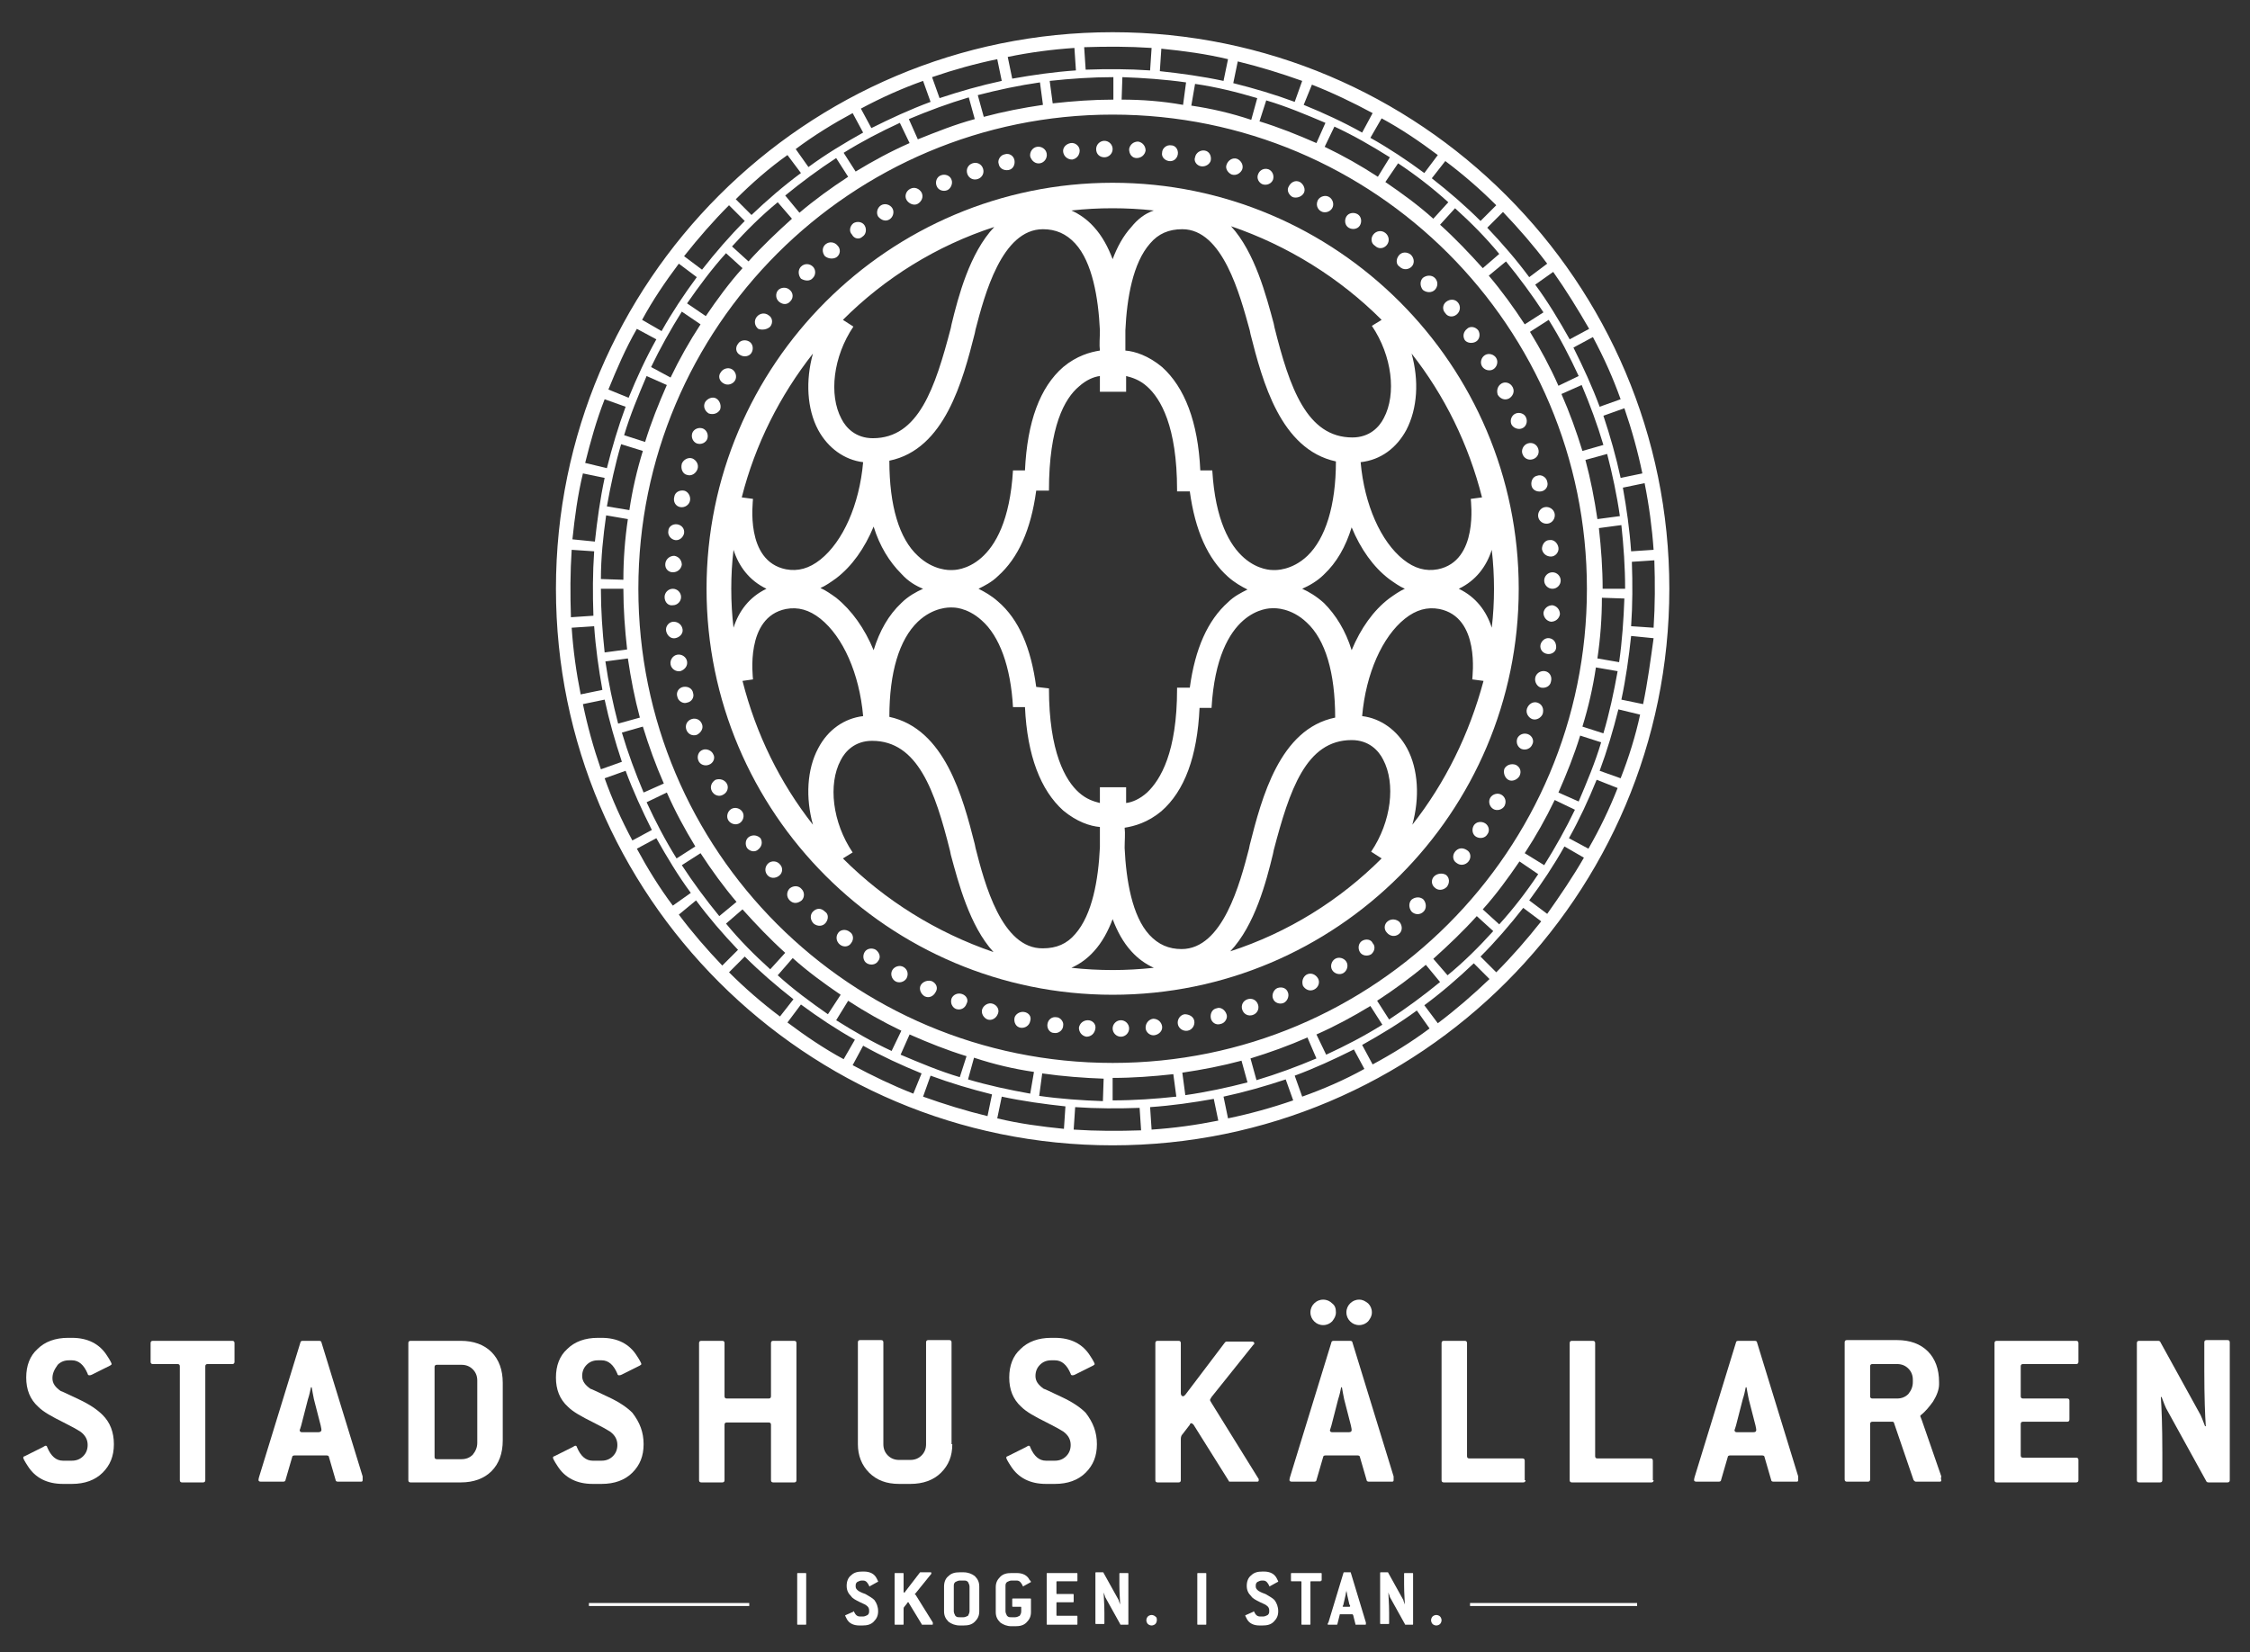 <?xml version="1.0" encoding="utf-8"?>
<!-- Generator: Adobe Illustrator 19.1.0, SVG Export Plug-In . SVG Version: 6.00 Build 0)  -->
<svg version="1.1" id="Lager_1" xmlns="http://www.w3.org/2000/svg" xmlns:xlink="http://www.w3.org/1999/xlink" x="0px" y="0px"
	 viewBox="0 0 300.3 220.6" style="enable-background:new 0 0 300.3 220.6;" xml:space="preserve">
<rect x="0" y="0" width="300.3" height="220.6" fill="#333333" stroke="none"/>
<style type="text/css">
	.st0{fill:#FFFFFF;}
</style>
<g>
	<path class="st0" d="M148.5,152.9c41,0,74.3-33.3,74.3-74.3c0-41-33.3-74.3-74.3-74.3S74.2,37.6,74.2,78.6
		C74.2,119.6,107.5,152.9,148.5,152.9 M97.3,129.8l2.1-2.1c2,2,4.2,3.9,6.5,5.7l-1.8,2.3C101.7,133.9,99.4,131.9,97.3,129.8
		 M148.5,15.3c35,0,63.3,28.3,63.3,63.3c0,35-28.3,63.3-63.3,63.3c-35,0-63.3-28.3-63.3-63.3C85.2,43.6,113.6,15.3,148.5,15.3
		 M130.5,12.7c2.7-0.7,5.5-1.3,8.3-1.7l0.4,3c-2.7,0.4-5.3,0.9-7.9,1.6L130.5,12.7z M140.1,10.8c2.8-0.3,5.6-0.5,8.5-0.5v3
		c-2.7,0-5.4,0.2-8.1,0.5L140.1,10.8z M149.7,13.3l0.1-3c2.8,0.1,5.7,0.3,8.5,0.7l-0.4,3C155.1,13.5,152.4,13.3,149.7,13.3
		 M159,14.1l0.5-2.9c2.8,0.4,5.6,1.1,8.3,1.9l-0.8,2.9C164.3,15.1,161.7,14.5,159,14.1 M175.7,138.1c2.5-1.1,4.9-2.4,7.2-3.8
		l1.6,2.5c-2.4,1.5-4.9,2.8-7.5,4L175.7,138.1z M175.7,141.3c-2.6,1.1-5.3,2.1-8,2.9l-0.8-2.9c2.6-0.8,5.1-1.7,7.6-2.8L175.7,141.3z
		 M183.8,133.6c2.3-1.5,4.5-3.1,6.5-4.8l1.9,2.3c-2.2,1.8-4.5,3.5-6.8,5L183.8,133.6z M191.3,128c2-1.8,4-3.7,5.8-5.7l2.2,2
		c-1.9,2.1-3.9,4.1-6.1,5.9L191.3,128z M197.9,121.4c1.8-2,3.4-4.2,4.9-6.4l2.5,1.7c-1.6,2.4-3.3,4.6-5.2,6.7L197.9,121.4z
		 M203.5,113.9c1.5-2.3,2.8-4.6,4-7.1l2.7,1.3c-1.2,2.5-2.6,5-4.1,7.4L203.5,113.9z M208,105.8c1.1-2.5,2.1-5,2.9-7.6l2.8,0.9
		c-0.8,2.7-1.9,5.3-3,7.9L208,105.8z M211.2,97c0.8-2.6,1.4-5.2,1.8-7.9l2.9,0.5c-0.5,2.8-1.1,5.6-1.9,8.3L211.2,97z M213.2,87.9
		c0.4-2.7,0.6-5.4,0.6-8.1l3,0.1c-0.1,2.8-0.3,5.7-0.7,8.5L213.2,87.9z M213.9,78.6c0-2.7-0.2-5.4-0.5-8.1l3-0.4
		c0.3,2.8,0.5,5.6,0.5,8.5H213.9z M213.2,69.3c-0.4-2.7-0.9-5.3-1.6-7.9l2.9-0.8c0.7,2.7,1.3,5.5,1.7,8.3L213.2,69.3z M211.2,60.2
		c-0.8-2.6-1.7-5.1-2.8-7.6l2.7-1.2c1.1,2.6,2.1,5.3,2.9,8L211.2,60.2z M208,51.5c-1.1-2.5-2.4-4.9-3.8-7.2l2.5-1.6
		c1.5,2.4,2.8,4.9,4,7.5L208,51.5z M203.5,43.3c-1.5-2.3-3.1-4.5-4.8-6.5l2.3-1.9c1.8,2.2,3.5,4.5,5,6.8L203.5,43.3z M197.9,35.8
		c-1.8-2-3.7-4-5.7-5.8l2-2.2c2.1,1.9,4.1,3.9,5.9,6.1L197.9,35.8z M191.3,29.2c-2-1.8-4.2-3.4-6.4-4.9l1.7-2.5
		c2.4,1.6,4.6,3.3,6.7,5.2L191.3,29.2z M183.9,23.6c-2.3-1.5-4.6-2.8-7.1-4l1.3-2.7c2.6,1.2,5,2.6,7.4,4.1L183.9,23.6z M175.7,19.1
		c-2.5-1.1-5-2.1-7.6-2.9l0.9-2.8c2.7,0.8,5.3,1.9,7.9,3L175.7,19.1z M166.5,144.5c-2.7,0.7-5.5,1.3-8.3,1.7l-0.4-3
		c2.7-0.4,5.3-0.9,7.9-1.6L166.5,144.5z M157,146.4c-2.8,0.3-5.6,0.5-8.5,0.5l0-3c2.7,0,5.4-0.2,8.1-0.5L157,146.4z M147.3,144
		l-0.1,3c-2.8-0.1-5.7-0.3-8.5-0.7l0.4-3C141.9,143.7,144.6,143.9,147.3,144 M138,143.1l-0.5,2.9c-2.8-0.5-5.6-1.1-8.3-1.9l0.8-2.9
		C132.7,142.1,135.3,142.7,138,143.1 M113.2,133.6c2.3,1.5,4.6,2.8,7.1,4l-1.3,2.7c-2.6-1.2-5-2.6-7.4-4.1L113.2,133.6z
		 M110.5,135.4c-2.3-1.6-4.6-3.3-6.7-5.2l2-2.3c2,1.8,4.2,3.4,6.4,4.9L110.5,135.4z M121.4,138.1c2.5,1.1,5,2.1,7.6,2.9l-0.9,2.8
		c-2.7-0.8-5.3-1.9-7.9-3L121.4,138.1z M122.5,18.6l-1.2-2.7c2.6-1.1,5.3-2.1,8-2.9l0.8,2.9C127.5,16.6,125,17.6,122.5,18.6
		 M121.4,19.1c-2.5,1.1-4.9,2.4-7.2,3.8l-1.6-2.5c2.4-1.5,4.9-2.8,7.5-4L121.4,19.1z M113.2,23.6c-2.3,1.5-4.5,3.1-6.5,4.8l-1.9-2.3
		c2.2-1.8,4.5-3.5,6.8-5L113.2,23.6z M105.7,29.2c-2,1.8-4,3.7-5.8,5.7l-2.2-2c1.9-2.1,3.9-4.1,6.1-5.9L105.7,29.2z M99.1,35.8
		c-1.8,2-3.4,4.2-4.9,6.4l-2.5-1.7c1.6-2.3,3.3-4.6,5.2-6.7L99.1,35.8z M93.5,43.3c-1.5,2.3-2.8,4.6-4,7.1L86.9,49
		c1.2-2.5,2.6-5,4.1-7.4L93.5,43.3z M89,51.4c-1.1,2.5-2.1,5-2.9,7.6l-2.8-0.9c0.8-2.7,1.9-5.3,3-7.9L89,51.4z M85.8,60.2
		c-0.8,2.6-1.4,5.2-1.8,7.9L81,67.6c0.5-2.8,1.1-5.6,1.9-8.3L85.8,60.2z M83.8,69.3c-0.4,2.7-0.6,5.4-0.6,8.1l-3-0.1
		c0-2.8,0.3-5.7,0.7-8.5L83.8,69.3z M83.2,78.6c0,2.7,0.2,5.4,0.5,8.1l-3,0.4c-0.3-2.8-0.5-5.6-0.5-8.5H83.2z M83.8,87.9
		c0.4,2.7,0.9,5.3,1.6,7.9l-2.9,0.8c-0.7-2.7-1.3-5.5-1.7-8.3L83.8,87.9z M85.8,97c0.8,2.6,1.7,5.1,2.8,7.6l-2.7,1.2
		c-1.1-2.6-2.1-5.3-2.9-8L85.8,97z M89,105.8c1.1,2.5,2.4,4.9,3.8,7.2l-2.5,1.6c-1.5-2.4-2.8-4.9-4-7.5L89,105.8z M93.5,113.9
		c1.5,2.3,3.1,4.5,4.8,6.5l-2.3,1.9c-1.8-2.2-3.5-4.5-5-6.8L93.5,113.9z M99.1,121.4c1.8,2,3.7,4,5.7,5.8l-2,2.2
		c-2.1-1.9-4.1-3.9-5.9-6.1L99.1,121.4z M105.1,136.5l1.8-2.4c2.3,1.7,4.7,3.3,7.2,4.7l-1.5,2.6C110,140,107.5,138.3,105.1,136.5
		 M121.9,146c-2.8-1.1-5.5-2.4-8.1-3.8l1.4-2.6c2.5,1.4,5.1,2.6,7.8,3.7L121.9,146z M131.8,149c-2.9-0.7-5.8-1.6-8.6-2.6l1-2.8
		c2.7,1,5.4,1.8,8.2,2.5L131.8,149z M142,150.7c-3-0.3-6-0.7-8.9-1.4l0.6-2.9c2.8,0.6,5.7,1,8.5,1.3L142,150.7z M143.3,150.8l0.2-3
		c2.9,0.2,5.7,0.2,8.6,0.1l0.2,3C149.3,151,146.3,151,143.3,150.8 M153.7,150.8l-0.2-3c2.9-0.2,5.7-0.6,8.5-1.1l0.6,2.9
		C159.6,150.2,156.7,150.6,153.7,150.8 M163.9,149.3l-0.6-2.9c2.8-0.6,5.6-1.4,8.3-2.3l1,2.8C169.7,147.9,166.8,148.7,163.9,149.3
		 M173.8,146.4l-1-2.8c2.7-1,5.3-2.2,7.9-3.5l1.4,2.6C179.4,144.2,176.6,145.4,173.8,146.4 M183.2,142.1l-1.4-2.6
		c2.5-1.4,5-2.9,7.3-4.6l1.7,2.4C188.4,139.1,185.8,140.7,183.2,142.1 M191.9,136.6l-1.8-2.4c2.3-1.7,4.5-3.6,6.6-5.6l2.1,2.1
		C196.6,132.8,194.3,134.8,191.9,136.6 M199.7,129.8l-2.1-2.1c2-2,3.9-4.2,5.7-6.5l2.4,1.8C203.8,125.4,201.8,127.7,199.7,129.8
		 M206.5,122l-2.4-1.8c1.7-2.3,3.3-4.7,4.7-7.2l2.6,1.5C209.9,117.1,208.2,119.6,206.5,122 M212,113.3l-2.6-1.4
		c1.4-2.5,2.6-5.1,3.7-7.8l2.8,1.1C214.8,108,213.5,110.7,212,113.3 M216.3,103.9l-2.8-1c1-2.7,1.8-5.4,2.5-8.2l2.9,0.7
		C218.3,98.2,217.4,101.1,216.3,103.9 M219.3,94l-2.9-0.6c0.6-2.8,1-5.7,1.3-8.5l3,0.3C220.3,88.1,219.9,91.1,219.3,94 M220.7,83.8
		l-3-0.2c0.2-2.9,0.2-5.7,0.1-8.6l3-0.2C220.9,77.8,220.9,80.8,220.7,83.8 M220.7,73.4l-3,0.2c-0.2-2.9-0.6-5.7-1.1-8.5l2.9-0.6
		C220.1,67.5,220.5,70.5,220.7,73.4 M219.2,63.2l-2.9,0.6c-0.6-2.8-1.4-5.6-2.3-8.3l2.8-1C217.8,57.4,218.6,60.3,219.2,63.2
		 M216.3,53.3l-2.8,1c-1-2.7-2.2-5.3-3.5-7.9l2.6-1.4C214.1,47.8,215.3,50.5,216.3,53.3 M212.1,43.9l-2.6,1.4
		c-1.4-2.5-2.9-5-4.6-7.3l2.4-1.7C209,38.7,210.6,41.3,212.1,43.9 M206.5,35.2l-2.4,1.8c-1.7-2.3-3.6-4.5-5.6-6.6l2.1-2.1
		C202.7,30.5,204.7,32.8,206.5,35.2 M199.7,27.4l-2.1,2.1c-2-2-4.2-3.9-6.5-5.7l1.8-2.3C195.3,23.3,197.6,25.3,199.7,27.4
		 M191.9,20.7l-1.8,2.4c-2.3-1.7-4.7-3.3-7.2-4.7l1.5-2.6C187,17.2,189.5,18.9,191.9,20.7 M175.1,11.3c2.8,1.1,5.5,2.4,8.1,3.8
		l-1.4,2.6c-2.5-1.4-5.1-2.6-7.8-3.7L175.1,11.3z M165.2,8.2c2.9,0.7,5.8,1.6,8.6,2.6l-1,2.8c-2.7-1-5.4-1.8-8.2-2.5L165.2,8.2z
		 M155,6.5c3,0.3,6,0.7,8.9,1.4l-0.6,2.9c-2.8-0.6-5.7-1-8.5-1.3L155,6.5z M153.7,6.4l-0.2,3c-2.9-0.2-5.7-0.2-8.6-0.1l-0.2-3
		C147.7,6.2,150.7,6.2,153.7,6.4 M143.4,6.4l0.2,3c-2.9,0.2-5.7,0.6-8.5,1.1l-0.6-2.9C137.4,7,140.4,6.6,143.4,6.4 M133.1,7.9
		l0.6,2.9c-2.8,0.6-5.6,1.4-8.3,2.3l-1-2.8C127.3,9.3,130.2,8.5,133.1,7.9 M123.2,10.8l1,2.8c-2.7,1-5.3,2.2-7.9,3.5l-1.4-2.6
		C117.7,13,120.4,11.8,123.2,10.8 M113.8,15.1l1.4,2.6c-2.5,1.4-5,2.9-7.3,4.6l-1.7-2.4C108.6,18.1,111.2,16.5,113.8,15.1
		 M105.1,20.7l1.8,2.4c-2.3,1.7-4.5,3.6-6.6,5.6l-2.1-2.1C100.4,24.4,102.7,22.4,105.1,20.7 M97.3,27.4l2.1,2.1
		c-2,2-3.9,4.2-5.7,6.5l-2.4-1.8C93.2,31.8,95.2,29.5,97.3,27.4 M90.6,35.2L93,37c-1.7,2.3-3.3,4.7-4.7,7.2l-2.6-1.5
		C87.1,40.1,88.8,37.6,90.6,35.2 M85,43.9l2.6,1.4c-1.4,2.5-2.6,5.1-3.7,7.8L81.2,52C82.3,49.3,83.5,46.5,85,43.9 M80.7,53.3l2.8,1
		c-1,2.7-1.8,5.4-2.5,8.2l-2.9-0.7C78.8,59,79.6,56.1,80.7,53.3 M77.8,63.2l2.9,0.6c-0.6,2.8-1,5.7-1.3,8.5l-3-0.3
		C76.7,69.1,77.1,66.1,77.8,63.2 M76.3,73.4l3,0.2c-0.2,2.9-0.2,5.7-0.1,8.6l-3,0.2C76.1,79.4,76.1,76.4,76.3,73.4 M76.3,83.8l3-0.2
		c0.2,2.9,0.6,5.7,1.1,8.5l-2.9,0.6C76.9,89.7,76.5,86.8,76.3,83.8 M77.8,94l2.9-0.6c0.6,2.8,1.4,5.6,2.3,8.3l-2.8,1
		C79.2,99.8,78.4,96.9,77.8,94 M80.7,103.9l2.8-1c1,2.7,2.2,5.3,3.5,7.9l-2.6,1.4C82.9,109.4,81.7,106.7,80.7,103.9 M85,113.3
		l2.6-1.4c1.4,2.5,2.9,5,4.6,7.3l-2.4,1.7C88,118.5,86.4,115.9,85,113.3 M92.9,120.2c1.7,2.3,3.6,4.5,5.6,6.6l-2.1,2.1
		c-2.1-2.2-4-4.4-5.8-6.8L92.9,120.2z"/>
	<path class="st0" d="M89.8,76.4c0.6,0,1.1-0.4,1.2-1c0-0.6-0.4-1.1-1-1.2c-0.6,0-1.1,0.4-1.2,1C88.7,75.9,89.2,76.4,89.8,76.4"/>
	<path class="st0" d="M90.1,72.1c0.6,0.1,1.1-0.4,1.2-0.9c0.1-0.6-0.3-1.1-0.9-1.2c-0.6-0.1-1.2,0.3-1.2,0.9
		C89.1,71.4,89.5,72,90.1,72.1"/>
	<path class="st0" d="M90.8,67.7c0.6,0.1,1.2-0.3,1.3-0.9c0.1-0.6-0.3-1.2-0.8-1.3c-0.6-0.1-1.2,0.2-1.3,0.8
		C89.8,67,90.2,67.6,90.8,67.7"/>
	<path class="st0" d="M91.7,63.4c0.6,0.2,1.2-0.2,1.4-0.8c0.2-0.6-0.2-1.2-0.7-1.4c-0.6-0.2-1.2,0.2-1.4,0.7
		C90.8,62.7,91.2,63.3,91.7,63.4"/>
	<path class="st0" d="M93,59.2c0.6,0.2,1.2-0.1,1.4-0.6c0.2-0.6-0.1-1.2-0.6-1.4c-0.6-0.2-1.2,0.1-1.4,0.6
		C92.2,58.4,92.5,59,93,59.2"/>
	<path class="st0" d="M94.6,55.2c0.6,0.2,1.2,0,1.5-0.5c0.2-0.5,0-1.2-0.5-1.5c-0.5-0.3-1.2,0-1.5,0.5
		C93.8,54.3,94.1,54.9,94.6,55.2"/>
	<path class="st0" d="M96.6,51.2c0.5,0.3,1.2,0.1,1.5-0.4c0.3-0.5,0.1-1.2-0.4-1.5c-0.5-0.3-1.2-0.1-1.5,0.4
		C95.8,50.2,96,50.9,96.6,51.2"/>
	<path class="st0" d="M98.8,47.4c0.5,0.3,1.2,0.2,1.5-0.3c0.3-0.5,0.2-1.2-0.3-1.5c-0.5-0.3-1.2-0.2-1.5,0.3
		C98.1,46.4,98.2,47.1,98.8,47.4"/>
	<path class="st0" d="M102.8,43.6c0.4-0.5,0.3-1.2-0.2-1.5c-0.5-0.4-1.2-0.3-1.6,0.2c-0.4,0.5-0.3,1.2,0.2,1.6
		C101.7,44.1,102.4,44,102.8,43.6"/>
	<path class="st0" d="M104,40.3c0.5,0.4,1.1,0.4,1.5-0.1c0.4-0.4,0.4-1.1-0.1-1.5c-0.4-0.4-1.2-0.4-1.6,0.1
		C103.5,39.2,103.5,39.9,104,40.3"/>
	<path class="st0" d="M108.5,37.1c0.4-0.4,0.4-1.1,0-1.5c-0.4-0.4-1.1-0.5-1.6,0c-0.4,0.4-0.4,1.1,0,1.6
		C107.4,37.5,108.1,37.6,108.5,37.1"/>
	<path class="st0" d="M111.7,34.3c0.5-0.4,0.5-1.1,0.1-1.5c-0.4-0.5-1.1-0.6-1.6-0.2c-0.5,0.4-0.5,1.1-0.1,1.6
		C110.6,34.6,111.3,34.6,111.7,34.3"/>
	<path class="st0" d="M115.1,31.6c0.5-0.3,0.6-1,0.3-1.5c-0.3-0.5-1-0.6-1.5-0.3c-0.5,0.4-0.6,1.1-0.2,1.5
		C114,31.9,114.7,32,115.1,31.6"/>
	<path class="st0" d="M118.7,29.3c0.5-0.3,0.7-1,0.4-1.5c-0.3-0.5-1-0.7-1.5-0.4c-0.5,0.3-0.7,1-0.4,1.5
		C117.6,29.4,118.2,29.6,118.7,29.3"/>
	<path class="st0" d="M122.5,27.2c0.5-0.3,0.8-0.9,0.5-1.5c-0.3-0.5-0.9-0.8-1.5-0.5c-0.6,0.3-0.8,1-0.5,1.5
		C121.3,27.2,122,27.5,122.5,27.2"/>
	<path class="st0" d="M126.4,25.4c0.5-0.2,0.8-0.9,0.6-1.4c-0.2-0.6-0.9-0.8-1.4-0.6c-0.6,0.2-0.8,0.9-0.6,1.4
		C125.2,25.4,125.9,25.6,126.4,25.4"/>
	<path class="st0" d="M130.5,23.9c0.6-0.2,0.9-0.8,0.7-1.4c-0.2-0.6-0.8-0.9-1.4-0.7c-0.6,0.2-0.9,0.8-0.7,1.4
		C129.3,23.8,129.9,24.1,130.5,23.9"/>
	<path class="st0" d="M134.6,22.7c0.6-0.1,0.9-0.7,0.8-1.3c-0.1-0.6-0.7-1-1.3-0.8c-0.6,0.1-1,0.8-0.8,1.3
		C133.4,22.5,134,22.8,134.6,22.7"/>
	<path class="st0" d="M138.8,21.8c0.6-0.1,1-0.7,0.9-1.3c-0.1-0.6-0.7-1-1.3-0.9c-0.6,0.1-1,0.7-0.9,1.3
		C137.7,21.5,138.2,21.9,138.8,21.8"/>
	<path class="st0" d="M143.1,21.3c0.6-0.1,1-0.6,1-1.2c0-0.6-0.6-1.1-1.2-1c-0.6,0.1-1.1,0.6-1,1.2C142,20.9,142.5,21.3,143.1,21.3"
		/>
	<path class="st0" d="M147.4,21c0.6,0,1.1-0.5,1.1-1.1c0-0.6-0.5-1.1-1.1-1.1c-0.6,0-1.1,0.5-1.1,1.1C146.3,20.6,146.8,21,147.4,21"
		/>
	<path class="st0" d="M151.7,21.1c0.6,0,1.1-0.4,1.2-1c0-0.6-0.4-1.1-1-1.2c-0.6,0-1.1,0.4-1.2,1C150.7,20.6,151.1,21.1,151.7,21.1"
		/>
	<path class="st0" d="M156,21.5c0.6,0.1,1.1-0.3,1.2-0.9c0.1-0.6-0.3-1.2-0.9-1.2c-0.6-0.1-1.2,0.4-1.2,1
		C155,20.9,155.4,21.4,156,21.5"/>
	<path class="st0" d="M160.3,22.2c0.6,0.1,1.2-0.3,1.3-0.8c0.1-0.6-0.2-1.2-0.8-1.3c-0.6-0.1-1.2,0.3-1.3,0.9
		C159.3,21.5,159.7,22.1,160.3,22.2"/>
	<path class="st0" d="M164.4,23.3c0.6,0.2,1.2-0.2,1.4-0.7c0.2-0.6-0.2-1.2-0.7-1.4c-0.6-0.2-1.2,0.2-1.4,0.8
		C163.5,22.5,163.9,23.1,164.4,23.3"/>
	<path class="st0" d="M168.5,24.6c0.6,0.2,1.2-0.1,1.4-0.6c0.2-0.6-0.1-1.2-0.6-1.4c-0.6-0.2-1.2,0.1-1.4,0.7
		C167.7,23.8,168,24.4,168.5,24.6"/>
	<path class="st0" d="M172.5,26.3c0.5,0.2,1.2,0,1.5-0.5c0.3-0.5,0-1.2-0.5-1.5c-0.6-0.3-1.2,0-1.5,0.6
		C171.7,25.4,172,26,172.5,26.3"/>
	<path class="st0" d="M176.3,28.2c0.5,0.3,1.2,0.1,1.5-0.4c0.3-0.5,0.1-1.2-0.4-1.5c-0.5-0.3-1.2-0.1-1.5,0.4
		C175.6,27.3,175.8,27.9,176.3,28.2"/>
	<path class="st0" d="M180,30.4c0.5,0.3,1.2,0.2,1.5-0.3c0.3-0.5,0.2-1.2-0.3-1.5c-0.5-0.3-1.2-0.2-1.5,0.3
		C179.4,29.4,179.5,30.1,180,30.4"/>
	<path class="st0" d="M185.1,32.7c0.4-0.5,0.3-1.2-0.2-1.6c-0.5-0.4-1.2-0.3-1.6,0.2c-0.4,0.5-0.3,1.2,0.2,1.5
		C184,33.3,184.7,33.2,185.1,32.7"/>
	<path class="st0" d="M188.4,35.6c0.4-0.4,0.4-1.1-0.1-1.6c-0.5-0.4-1.2-0.4-1.6,0.1c-0.4,0.5-0.4,1.2,0.1,1.5
		C187.3,36.1,188,36,188.4,35.6"/>
	<path class="st0" d="M191.5,38.7c0.4-0.4,0.5-1.1,0-1.6c-0.4-0.4-1.1-0.4-1.6,0c-0.4,0.4-0.4,1.1,0,1.6
		C190.4,39.1,191.1,39.1,191.5,38.7"/>
	<path class="st0" d="M194.4,42c0.5-0.4,0.6-1.1,0.2-1.6c-0.4-0.5-1.1-0.5-1.6-0.1c-0.5,0.4-0.5,1.1-0.1,1.5
		C193.2,42.3,193.9,42.4,194.4,42"/>
	<path class="st0" d="M197,45.6c0.5-0.3,0.6-1,0.3-1.5c-0.4-0.5-1.1-0.6-1.5-0.2c-0.5,0.4-0.6,1-0.3,1.5
		C195.8,45.8,196.5,45.9,197,45.6"/>
	<path class="st0" d="M199.3,49.3c0.5-0.3,0.7-1,0.4-1.5c-0.3-0.5-1-0.7-1.5-0.4c-0.5,0.3-0.7,1-0.4,1.5
		C198.1,49.4,198.8,49.6,199.3,49.3"/>
	<path class="st0" d="M199.9,52.7c0.3,0.5,0.9,0.8,1.5,0.5c0.5-0.3,0.8-0.9,0.5-1.5c-0.3-0.6-1-0.8-1.5-0.5
		C199.9,51.5,199.7,52.1,199.9,52.7"/>
	<path class="st0" d="M201.7,56.6c0.2,0.5,0.9,0.8,1.4,0.6c0.6-0.2,0.8-0.9,0.6-1.4c-0.2-0.6-0.9-0.8-1.4-0.6
		C201.8,55.4,201.5,56,201.7,56.6"/>
	<path class="st0" d="M203.2,60.6c0.2,0.6,0.8,0.9,1.4,0.7c0.6-0.2,0.9-0.8,0.7-1.4c-0.2-0.6-0.8-0.9-1.4-0.7
		C203.3,59.4,203,60.1,203.2,60.6"/>
	<path class="st0" d="M204.4,64.8c0.1,0.6,0.7,0.9,1.3,0.8c0.6-0.1,1-0.7,0.8-1.3c-0.1-0.6-0.8-1-1.3-0.8
		C204.6,63.6,204.3,64.2,204.4,64.8"/>
	<path class="st0" d="M205.3,69c0.1,0.6,0.7,1,1.3,0.9c0.6-0.1,1-0.7,0.9-1.3c-0.1-0.6-0.7-1-1.3-0.9
		C205.6,67.8,205.2,68.4,205.3,69"/>
	<path class="st0" d="M205.8,73.3c0.1,0.6,0.6,1,1.2,1c0.6,0,1.1-0.6,1-1.2c-0.1-0.6-0.6-1.1-1.2-1
		C206.2,72.1,205.8,72.7,205.8,73.3"/>
	<path class="st0" d="M207.2,76.4c-0.6,0-1.1,0.5-1.1,1.1c0,0.6,0.5,1.1,1.1,1.1c0.6,0,1.1-0.5,1.1-1.1
		C208.3,76.9,207.8,76.4,207.2,76.4"/>
	<path class="st0" d="M207.2,80.8c-0.6,0-1.1,0.4-1.2,1c0,0.6,0.4,1.1,1,1.2c0.6,0,1.1-0.4,1.2-1C208.2,81.4,207.8,80.9,207.2,80.8"
		/>
	<path class="st0" d="M206.8,85.2c-0.6-0.1-1.1,0.4-1.2,0.9c-0.1,0.6,0.3,1.1,0.9,1.2c0.6,0.1,1.2-0.3,1.2-0.9
		S207.4,85.3,206.8,85.2"/>
	<path class="st0" d="M206.2,89.6c-0.6-0.1-1.2,0.3-1.3,0.9c-0.1,0.6,0.3,1.2,0.8,1.3c0.6,0.1,1.2-0.2,1.3-0.8
		C207.2,90.3,206.8,89.7,206.2,89.6"/>
	<path class="st0" d="M205.2,93.8c-0.6-0.2-1.2,0.2-1.4,0.8c-0.2,0.6,0.2,1.2,0.7,1.4c0.6,0.2,1.2-0.2,1.4-0.7
		C206.1,94.6,205.8,94,205.2,93.8"/>
	<path class="st0" d="M203.9,98c-0.6-0.2-1.2,0.1-1.4,0.6c-0.2,0.6,0.1,1.2,0.6,1.4c0.6,0.2,1.2-0.1,1.4-0.6
		C204.8,98.9,204.5,98.2,203.9,98"/>
	<path class="st0" d="M202.3,102.1c-0.6-0.2-1.2,0-1.5,0.5c-0.2,0.5,0,1.2,0.5,1.5c0.5,0.3,1.2,0,1.5-0.5
		C203.1,103,202.9,102.4,202.3,102.1"/>
	<path class="st0" d="M200.4,106.1c-0.5-0.3-1.2-0.1-1.5,0.4c-0.3,0.5-0.1,1.2,0.4,1.5c0.5,0.3,1.2,0.1,1.5-0.4
		C201.1,107,200.9,106.4,200.4,106.1"/>
	<path class="st0" d="M198.2,109.9c-0.5-0.3-1.2-0.2-1.5,0.3c-0.3,0.5-0.2,1.2,0.3,1.5c0.5,0.3,1.2,0.2,1.5-0.3
		C198.9,110.9,198.7,110.2,198.2,109.9"/>
	<path class="st0" d="M194.2,113.7c-0.4,0.5-0.3,1.2,0.2,1.5c0.5,0.4,1.2,0.3,1.6-0.2c0.4-0.5,0.3-1.2-0.2-1.5
		C195.2,113.1,194.6,113.2,194.2,113.7"/>
	<path class="st0" d="M191.4,117c-0.4,0.4-0.4,1.1,0.1,1.5c0.4,0.4,1.1,0.4,1.6-0.1c0.4-0.5,0.4-1.2-0.1-1.6
		C192.5,116.5,191.8,116.6,191.4,117"/>
	<path class="st0" d="M188.4,120.1c-0.4,0.4-0.4,1.1,0,1.6c0.4,0.4,1.1,0.5,1.6,0c0.4-0.4,0.4-1.1,0-1.6
		C189.6,119.7,188.9,119.7,188.4,120.1"/>
	<path class="st0" d="M185.2,123c-0.5,0.4-0.5,1.1-0.1,1.5c0.4,0.5,1.1,0.6,1.6,0.2c0.5-0.4,0.5-1.1,0.1-1.6
		C186.4,122.7,185.7,122.6,185.2,123"/>
	<path class="st0" d="M181.8,125.6c-0.5,0.3-0.6,1-0.3,1.5c0.3,0.5,1,0.6,1.5,0.3c0.5-0.4,0.6-1.1,0.2-1.5
		C183,125.4,182.3,125.3,181.8,125.6"/>
	<path class="st0" d="M178.2,128c-0.5,0.3-0.7,1-0.4,1.5c0.3,0.5,1,0.7,1.5,0.4c0.5-0.3,0.7-1,0.4-1.5
		C179.4,127.9,178.7,127.7,178.2,128"/>
	<path class="st0" d="M174.4,130.1c-0.5,0.3-0.7,0.9-0.5,1.5c0.3,0.5,0.9,0.8,1.5,0.5c0.6-0.3,0.8-1,0.5-1.5S175,129.8,174.4,130.1"
		/>
	<path class="st0" d="M170.5,131.9c-0.5,0.2-0.8,0.9-0.6,1.4c0.2,0.6,0.9,0.8,1.4,0.6s0.8-0.9,0.6-1.4
		C171.7,131.9,171.1,131.7,170.5,131.9"/>
	<path class="st0" d="M166.5,133.4c-0.6,0.2-0.9,0.8-0.7,1.4c0.2,0.6,0.8,0.9,1.4,0.7c0.6-0.2,0.9-0.8,0.7-1.4
		C167.7,133.5,167.1,133.2,166.5,133.4"/>
	<path class="st0" d="M162.4,134.6c-0.6,0.1-0.9,0.7-0.8,1.3c0.1,0.6,0.7,1,1.3,0.8c0.6-0.1,1-0.8,0.8-1.3
		C163.5,134.8,162.9,134.4,162.4,134.6"/>
	<path class="st0" d="M158.1,135.4c-0.6,0.1-1,0.7-0.9,1.3c0.1,0.6,0.7,1,1.3,0.9c0.6-0.1,1-0.7,0.9-1.3
		C159.3,135.7,158.7,135.4,158.1,135.4"/>
	<path class="st0" d="M153.9,136c-0.6,0.1-1,0.6-1,1.2c0,0.6,0.6,1.1,1.2,1c0.6-0.1,1.1-0.6,1-1.2C155,136.4,154.5,136,153.9,136"/>
	<path class="st0" d="M149.6,136.2c-0.6,0-1.1,0.5-1.1,1.1c0,0.6,0.5,1.1,1.1,1.1c0.6,0,1.1-0.5,1.1-1.1
		C150.7,136.7,150.2,136.2,149.6,136.2"/>
	<path class="st0" d="M145.2,136.2c-0.6,0-1.1,0.4-1.2,1c0,0.6,0.4,1.1,1,1.2c0.6,0,1.1-0.4,1.2-1.1
		C146.3,136.7,145.8,136.2,145.2,136.2"/>
	<path class="st0" d="M141,135.8c-0.6-0.1-1.1,0.3-1.2,0.9c-0.1,0.6,0.3,1.2,0.9,1.2c0.6,0.1,1.2-0.4,1.2-1
		C142,136.4,141.5,135.8,141,135.8"/>
	<path class="st0" d="M136.7,135.1c-0.6-0.1-1.2,0.3-1.3,0.8c-0.1,0.6,0.2,1.2,0.8,1.3c0.6,0.1,1.2-0.3,1.3-0.9
		C137.7,135.7,137.3,135.2,136.7,135.1"/>
	<path class="st0" d="M132.5,134c-0.6-0.2-1.2,0.2-1.4,0.7c-0.2,0.6,0.2,1.2,0.7,1.4c0.6,0.2,1.2-0.2,1.4-0.8
		C133.4,134.8,133.1,134.2,132.5,134"/>
	<path class="st0" d="M128.4,132.7c-0.6-0.2-1.2,0.1-1.4,0.6c-0.2,0.6,0.1,1.2,0.6,1.4c0.6,0.2,1.2-0.1,1.4-0.7
		C129.3,133.5,129,132.9,128.4,132.7"/>
	<path class="st0" d="M124.4,131c-0.5-0.2-1.2,0-1.5,0.5c-0.3,0.5,0,1.2,0.5,1.5c0.6,0.3,1.2,0,1.5-0.6
		C125.2,131.9,125,131.3,124.4,131"/>
	<path class="st0" d="M120.6,129.1c-0.5-0.3-1.2-0.1-1.5,0.4c-0.3,0.5-0.1,1.2,0.4,1.5c0.5,0.3,1.2,0.1,1.5-0.4
		C121.3,130,121.1,129.4,120.6,129.1"/>
	<path class="st0" d="M116.9,126.8c-0.5-0.3-1.2-0.2-1.5,0.3c-0.3,0.5-0.2,1.2,0.3,1.5c0.5,0.3,1.2,0.2,1.5-0.3
		C117.6,127.8,117.4,127.2,116.9,126.8"/>
	<path class="st0" d="M111.9,124.5c-0.4,0.5-0.3,1.2,0.2,1.6c0.5,0.4,1.2,0.3,1.5-0.2c0.4-0.5,0.3-1.2-0.2-1.5
		C112.9,124,112.2,124.1,111.9,124.5"/>
	<path class="st0" d="M108.5,121.7c-0.4,0.4-0.4,1.1,0.1,1.6c0.5,0.4,1.2,0.4,1.6-0.1c0.4-0.5,0.4-1.2-0.1-1.5
		C109.6,121.2,109,121.2,108.5,121.7"/>
	<path class="st0" d="M105.4,118.6c-0.4,0.4-0.5,1.1,0,1.6s1.1,0.4,1.6,0c0.4-0.4,0.4-1.1,0-1.5
		C106.6,118.2,105.9,118.2,105.4,118.6"/>
	<path class="st0" d="M102.6,115.2c-0.5,0.4-0.6,1.1-0.2,1.6c0.4,0.5,1.1,0.5,1.6,0.1c0.5-0.4,0.5-1.1,0.1-1.5
		C103.7,114.9,103,114.9,102.6,115.2"/>
	<path class="st0" d="M100,111.7c-0.5,0.3-0.6,1-0.3,1.5c0.4,0.5,1.1,0.6,1.5,0.2c0.5-0.4,0.6-1,0.3-1.5
		C101.1,111.5,100.5,111.4,100,111.7"/>
	<path class="st0" d="M97.6,108c-0.5,0.3-0.7,1-0.4,1.5c0.3,0.5,1,0.7,1.5,0.4c0.5-0.3,0.7-1,0.4-1.5
		C98.8,107.9,98.1,107.7,97.6,108"/>
	<path class="st0" d="M97,104.6c-0.3-0.5-0.9-0.7-1.5-0.5c-0.5,0.3-0.8,0.9-0.5,1.5s1,0.8,1.5,0.5C97.1,105.8,97.3,105.1,97,104.6"
		/>
	<path class="st0" d="M95.2,100.7c-0.2-0.5-0.9-0.8-1.4-0.6c-0.6,0.2-0.8,0.9-0.6,1.4c0.2,0.6,0.9,0.8,1.4,0.6
		C95.2,101.9,95.5,101.2,95.2,100.7"/>
	<path class="st0" d="M93.7,96.7c-0.2-0.6-0.8-0.9-1.4-0.7c-0.6,0.2-0.9,0.8-0.7,1.4c0.2,0.6,0.8,0.9,1.4,0.7
		C93.6,97.8,93.9,97.2,93.7,96.7"/>
	<path class="st0" d="M92.5,92.5c-0.1-0.6-0.7-0.9-1.3-0.8c-0.6,0.1-1,0.7-0.8,1.3c0.1,0.6,0.8,1,1.3,0.8
		C92.3,93.7,92.7,93.1,92.5,92.5"/>
	<path class="st0" d="M91.7,88.3c-0.1-0.6-0.7-1-1.3-0.9c-0.6,0.1-1,0.7-0.9,1.3c0.1,0.6,0.7,1,1.3,0.9
		C91.4,89.4,91.8,88.9,91.7,88.3"/>
	<path class="st0" d="M91.1,84c-0.1-0.6-0.6-1-1.2-1c-0.6,0-1.1,0.6-1,1.2c0.1,0.6,0.6,1.1,1.2,1C90.7,85.1,91.2,84.6,91.1,84"/>
	<path class="st0" d="M89.8,80.8c0.6,0,1.1-0.5,1.1-1.1c0-0.6-0.5-1.1-1.1-1.1c-0.6,0-1.1,0.5-1.1,1.1
		C88.7,80.4,89.2,80.9,89.8,80.8"/>
	<path class="st0" d="M94.3,78.6c0,29.9,24.3,54.2,54.2,54.2s54.2-24.3,54.2-54.2c0-29.9-24.3-54.2-54.2-54.2S94.3,48.7,94.3,78.6
		 M139.2,30.6c1.7,0,3.1,0.6,4.3,1.9c2.3,2.5,3.1,7.3,3.3,11.6c0,1-0.1,1.9,0,2.7c-1.3,0.2-3.1,0.7-4.9,2.2
		c-3.1,2.7-4.8,7.3-5.1,13.8h-1.6c-0.8,13.4-7.8,13.3-8.1,13.3l-0.1,0l-0.1,0c-0.1,0-2.3,0.1-4.4-1.9c-2.5-2.3-3.8-6.7-3.8-12.7
		c7.4-1.5,9.8-10.7,11.4-17l0.1-0.5C131.4,39.4,133.7,30.6,139.2,30.6 M138.3,91.7c-0.7-5.2-2.3-9-5.1-11.4
		c-0.9-0.8-1.8-1.3-2.6-1.7c0.8-0.4,1.8-0.9,2.6-1.7c2.7-2.4,4.4-6.2,5.1-11.4l1.7,0c0-8.6,2.1-12.3,4-13.9c1-0.9,2-1.3,2.8-1.4v2.1
		h3.5l0-2.1c0.8,0.2,1.8,0.5,2.8,1.4c1.8,1.6,4,5.3,4,13.8l0,0.2l1.7,0c0.7,5.2,2.4,9,5.1,11.4c0.9,0.8,1.8,1.3,2.6,1.7
		c-0.8,0.4-1.8,0.9-2.6,1.7c-2.7,2.4-4.4,6.2-5.1,11.4l-1.7,0v0.2c0,8.4-2.2,12.1-4,13.8c-1,0.9-2,1.3-2.8,1.4l0-2.1h-3.5v2.1
		c-0.8-0.2-1.8-0.5-2.8-1.4c-1.8-1.6-4-5.4-4-13.9v0L138.3,91.7z M123.2,78.6c-0.9,0.4-2,1-2.9,1.9c-1.7,1.6-2.9,3.7-3.7,6.3
		c-1.2-2.9-2.9-5.3-5-7c-0.7-0.5-1.4-1-2.1-1.3c0.7-0.3,1.4-0.8,2.1-1.3c2.1-1.6,3.8-4,5-6.9c0.8,2.6,2.1,4.7,3.7,6.3
		C121.2,77.6,122.2,78.2,123.2,78.6 M112.5,42.7c5.6-5.6,12.5-9.9,20.2-12.4c-3.3,3.5-4.8,9.3-5.7,13l-0.1,0.5
		c-2.1,8-4.3,14.7-10.4,14.7h0c-2.3,0-3.6-1.4-4.2-2.6c-1.7-3.2-1.1-8.3,1.6-12.3L112.5,42.7z M108.5,47.2c-1,3.6-0.8,7.4,0.7,10.2
		c1.3,2.4,3.5,4,6,4.3c-0.5,5.7-2.7,10.6-5.7,13c-1.5,1.2-3,1.6-4.6,1.3c-5.5-1.1-4.4-9-4.4-9.4l-1.5-0.2
		C100.8,59.3,104.1,52.8,108.5,47.2 M97.6,78.6c0-1.8,0.1-3.5,0.3-5.2c0.7,2.2,2.1,4.1,4.4,5.2c-2.3,1.1-3.7,3-4.4,5.2
		C97.7,82.1,97.6,80.4,97.6,78.6 M109.2,99.9c-1.5,2.8-1.7,6.6-0.7,10.2c-4.4-5.6-7.6-12.1-9.4-19.2l1.4-0.2c0-0.3-1.1-8.3,4.4-9.4
		c1.6-0.3,3.1,0.1,4.6,1.3c3,2.4,5.2,7.3,5.7,13C112.7,95.9,110.5,97.4,109.2,99.9 M112.5,114.6l1.3-0.8c-2.7-4-3.3-9.1-1.6-12.3
		c0.6-1.2,1.9-2.6,4.2-2.6h0c6.1,0,8.4,6.7,10.4,14.7l0.1,0.5c1,3.7,2.5,9.5,5.7,13C125,124.5,118.1,120.2,112.5,114.6 M130.2,113.2
		l-0.1-0.5c-1.6-6.3-4-15.4-11.4-17c0-5.9,1.3-10.3,3.8-12.7c2.1-2,4.3-1.9,4.4-1.9l0.1,0l0.1,0c0,0,1.9-0.1,3.9,1.7
		c2.4,2.1,3.9,6.2,4.2,11.6l1.6,0c0.3,6.5,2.1,11.1,5.1,13.8c1.8,1.5,3.6,2.1,4.9,2.2c0,0.9,0,1.8,0,2.7c-0.2,4.3-1,9-3.3,11.6
		c-1.1,1.3-2.5,1.9-4.3,1.9C133.7,126.7,131.4,117.9,130.2,113.2 M148.5,129.5c-1.8,0-3.7-0.1-5.5-0.3c1.1-0.5,2.1-1.2,3-2.2
		c1.1-1.2,1.9-2.7,2.5-4.3c0.6,1.6,1.4,3.1,2.5,4.3c0.9,1,1.9,1.7,3,2.2C152.1,129.4,150.3,129.5,148.5,129.5 M157.7,126.7
		c-1.7,0-3.1-0.6-4.3-1.9c-2.3-2.5-3.1-7.3-3.3-11.6c0-1,0.1-1.9,0-2.7c1.3-0.2,3.1-0.7,4.9-2.2c3.1-2.7,4.8-7.3,5.1-13.8l1.6,0
		c0.8-13.4,7.8-13.3,8.1-13.3l0.1,0l0.1,0c0.1,0,2.3-0.1,4.4,1.9c2.5,2.3,3.8,6.7,3.8,12.7c-7.4,1.5-9.8,10.7-11.4,17l-0.1,0.5
		C165.5,117.9,163.2,126.7,157.7,126.7 M173.8,78.6c0.9-0.4,2-1,2.9-1.9c1.7-1.6,2.9-3.7,3.7-6.3c1.2,2.9,2.9,5.3,5,6.9
		c0.7,0.5,1.4,1,2.1,1.3c-0.7,0.3-1.4,0.8-2.1,1.3c-2.1,1.6-3.8,4-5,6.9c-0.8-2.6-2.1-4.7-3.7-6.3C175.7,79.6,174.7,79,173.8,78.6
		 M184.4,114.6c-5.6,5.6-12.5,9.9-20.2,12.4c3.3-3.5,4.8-9.3,5.7-13l0.1-0.5c2.1-8,4.3-14.7,10.4-14.7h0c2.3,0,3.6,1.4,4.2,2.6
		c1.7,3.2,1.1,8.3-1.6,12.3L184.4,114.6z M188.5,110.1c1-3.6,0.8-7.4-0.7-10.2c-1.3-2.4-3.5-4-6-4.3c0.5-5.7,2.7-10.6,5.7-13
		c1.5-1.2,3-1.6,4.6-1.3c5.5,1.1,4.4,9,4.4,9.4l1.5,0.2C196.1,98,192.9,104.5,188.5,110.1 M199.4,78.6c0,1.8-0.1,3.5-0.3,5.2
		c-0.7-2.2-2.1-4.1-4.4-5.2c2.3-1.1,3.7-3,4.4-5.2C199.3,75.1,199.4,76.9,199.4,78.6 M187.7,57.4c1.5-2.9,1.7-6.6,0.7-10.2
		c4.4,5.6,7.6,12.1,9.4,19.2l-1.5,0.2c0,0.3,1.1,8.3-4.4,9.4c-1.6,0.3-3.1-0.1-4.6-1.3c-3-2.4-5.2-7.3-5.7-13
		C184.3,61.4,186.4,59.8,187.7,57.4 M184.4,42.7l-1.3,0.8c2.7,4,3.3,9.1,1.6,12.3c-0.6,1.2-1.9,2.6-4.2,2.6h0
		c-6.1,0-8.4-6.7-10.4-14.7l-0.1-0.5c-1-3.7-2.5-9.5-5.7-13C171.9,32.8,178.8,37.1,184.4,42.7 M166.8,44.1l0.1,0.5
		c1.6,6.3,4,15.4,11.4,17c0,5.9-1.4,10.3-3.8,12.6c-2.1,2-4.3,1.9-4.4,1.9l-0.1,0l-0.1,0c-0.3,0-7.3,0.1-8.1-13.3h0h-1.6
		c-0.3-6.5-2.1-11.1-5.1-13.8c-1.8-1.5-3.6-2.1-4.9-2.2c0-0.9,0-1.8,0-2.7c0.2-4.3,1-9,3.3-11.6c1.1-1.3,2.5-1.9,4.3-1.9
		C163.2,30.6,165.5,39.4,166.8,44.1 M151,30.3c-1.1,1.2-1.9,2.7-2.5,4.3c-0.6-1.6-1.4-3.1-2.5-4.3c-0.9-1-1.9-1.7-3-2.2
		c1.8-0.2,3.6-0.3,5.5-0.3c1.8,0,3.7,0.1,5.5,0.3C152.8,28.5,151.8,29.3,151,30.3"/>
</g>
<rect x="78.6" y="214" class="st0" width="21.4" height="0.4"/>
<rect x="196.2" y="214" class="st0" width="22.3" height="0.4"/>
<g>
	<path class="st0" d="M107.6,216.8c0,0.1,0,0.1-0.1,0.1h-1c-0.1,0-0.1,0-0.1-0.1v-6.7c0-0.1,0-0.1,0.1-0.1h1c0.1,0,0.1,0,0.1,0.1
		V216.8z"/>
	<path class="st0" d="M117.2,215.1c0,0.6-0.2,1-0.6,1.4c-0.4,0.4-0.9,0.5-1.5,0.5h-0.4c-0.8,0-1.4-0.3-1.7-0.9
		c-0.1-0.2-0.2-0.4-0.2-0.4c0,0,0-0.1,0.1-0.1l0.9-0.4c0.1,0,0.1-0.1,0.1-0.1c0,0,0.1,0,0.1,0.1c0.2,0.4,0.4,0.6,0.8,0.6h0.4
		c0.2,0,0.4-0.1,0.6-0.2c0.2-0.2,0.2-0.3,0.2-0.6c0-0.3-0.1-0.5-0.4-0.7c-0.1-0.1-0.4-0.2-0.8-0.4c-0.6-0.3-1-0.5-1.2-0.8
		c-0.4-0.4-0.6-0.8-0.6-1.4c0-0.6,0.2-1.1,0.6-1.4c0.4-0.4,0.9-0.5,1.5-0.5h0.2c0.8,0,1.4,0.3,1.7,0.9c0.1,0.2,0.2,0.4,0.2,0.4
		c0,0,0,0.1-0.1,0.1l-0.9,0.5c-0.1,0-0.1,0.1-0.1,0.1c0,0-0.1,0-0.1-0.1c-0.2-0.4-0.4-0.7-0.8-0.7H115c-0.2,0-0.4,0.1-0.6,0.2
		c-0.2,0.2-0.2,0.3-0.2,0.6c0,0.2,0.1,0.4,0.4,0.6c0,0,0.3,0.2,0.9,0.4c0.5,0.3,0.9,0.5,1.2,0.8C117,214,117.2,214.5,117.2,215.1"/>
	<path class="st0" d="M124.5,216.8c0,0.1,0,0.1-0.1,0.1h-1.3c0,0-0.1,0-0.1-0.1l-1.7-2.8c0-0.1-0.1-0.1-0.1-0.1c0,0-0.1,0-0.1,0.1
		l-0.4,0.5c-0.1,0.1-0.1,0.2-0.1,0.3v2c0,0.1,0,0.1-0.1,0.1h-1c-0.1,0-0.1,0-0.1-0.1v-6.7c0-0.1,0-0.1,0.1-0.1h1
		c0.1,0,0.1,0,0.1,0.1v2.4c0,0.1,0,0.1,0.1,0.1c0,0,0.1,0,0.1-0.1l2-2.6c0,0,0.1,0,0.1,0h1.3c0.1,0,0.1,0,0.1,0.1c0,0,0,0.1,0,0.1
		l-2.1,2.6c-0.1,0.1-0.1,0.1-0.1,0.1c0,0,0,0.1,0.1,0.1l2.3,3.7C124.5,216.8,124.5,216.8,124.5,216.8"/>
	<path class="st0" d="M129.4,215.1v-3.3c0-0.2-0.1-0.4-0.2-0.6c-0.2-0.2-0.3-0.2-0.6-0.2h-0.5c-0.2,0-0.4,0.1-0.6,0.2
		c-0.2,0.2-0.2,0.3-0.2,0.6v3.3c0,0.2,0.1,0.4,0.2,0.6c0.2,0.2,0.3,0.2,0.6,0.2h0.5c0.2,0,0.4-0.1,0.6-0.2
		C129.3,215.5,129.4,215.3,129.4,215.1 M130.7,215.1c0,0.6-0.2,1-0.6,1.4c-0.4,0.4-0.9,0.5-1.5,0.5h-0.5c-0.6,0-1.1-0.2-1.5-0.5
		c-0.4-0.4-0.6-0.8-0.6-1.4v-3.3c0-0.6,0.2-1.1,0.6-1.4c0.4-0.4,0.9-0.5,1.5-0.5h0.5c0.6,0,1.1,0.2,1.5,0.5c0.4,0.4,0.6,0.8,0.6,1.4
		V215.1z"/>
	<path class="st0" d="M137.6,211.2C137.6,211.2,137.6,211.2,137.6,211.2l-0.9,0.5c-0.1,0-0.1,0.1-0.1,0.1c0,0-0.1,0-0.1-0.1
		c-0.2-0.4-0.4-0.7-0.8-0.7h-0.7c-0.2,0-0.4,0.1-0.6,0.2c-0.2,0.2-0.2,0.3-0.2,0.6v3.3c0,0.2,0.1,0.4,0.2,0.6
		c0.2,0.2,0.3,0.2,0.6,0.2h0.5c0.2,0,0.4-0.1,0.6-0.2c0.1-0.2,0.2-0.3,0.2-0.6v-0.5c0-0.1,0-0.1-0.1-0.1h-1c-0.1,0-0.1,0-0.1-0.1
		v-0.9c0-0.1,0-0.1,0.1-0.1h2.3c0.1,0,0.1,0,0.1,0.1v1.7c0,0.6-0.2,1-0.6,1.4c-0.4,0.4-0.9,0.5-1.5,0.5h-0.5c-0.6,0-1.1-0.2-1.5-0.5
		c-0.4-0.4-0.6-0.8-0.6-1.4v-3.3c0-0.6,0.2-1,0.6-1.4c0.4-0.4,0.9-0.5,1.5-0.5h0.7c0.8,0,1.4,0.3,1.7,0.9
		C137.5,211,137.6,211.1,137.6,211.2"/>
	<path class="st0" d="M143.8,216.8c0,0.1,0,0.1-0.1,0.1h-3.9c-0.1,0-0.1,0-0.1-0.1v-6.7c0-0.1,0-0.1,0.1-0.1h3.9
		c0.1,0,0.1,0,0.1,0.1v0.9c0,0.1,0,0.1-0.1,0.1h-2.6c-0.1,0-0.1,0-0.1,0.1v1.5c0,0.1,0,0.1,0.1,0.1h2.1c0.1,0,0.1,0,0.1,0.1v0.9
		c0,0.1,0,0.1-0.1,0.1h-2.1c-0.1,0-0.1,0-0.1,0.1v1.6c0,0.1,0,0.1,0.1,0.1h2.6c0.1,0,0.1,0,0.1,0.1V216.8z"/>
	<path class="st0" d="M150.6,216.8c0,0.1,0,0.1-0.1,0.1h-0.9c0,0-0.1,0-0.1-0.1l-2-3.6c0-0.1-0.1-0.3-0.2-0.6l0,0
		c0,0.5,0.1,1.4,0.1,2.7v1.4c0,0.1,0,0.1-0.1,0.1h-1c-0.1,0-0.1,0-0.1-0.1v-6.7c0-0.1,0-0.1,0.1-0.1h0.9c0,0,0.1,0,0.1,0.1l2,3.6
		c0,0.1,0.1,0.3,0.2,0.6l0,0c0-0.5-0.1-1.4-0.1-2.7v-1.4c0-0.1,0-0.1,0.1-0.1h1c0.1,0,0.1,0,0.1,0.1V216.8z"/>
	<path class="st0" d="M154.4,216.3c0,0.2-0.1,0.4-0.2,0.5c-0.1,0.1-0.3,0.2-0.5,0.2c-0.2,0-0.4-0.1-0.5-0.2
		c-0.1-0.1-0.2-0.3-0.2-0.5c0-0.2,0.1-0.4,0.2-0.5c0.1-0.1,0.3-0.2,0.5-0.2c0.2,0,0.4,0.1,0.5,0.2
		C154.4,215.9,154.4,216.1,154.4,216.3"/>
	<path class="st0" d="M161,216.8c0,0.1,0,0.1-0.1,0.1h-1c-0.1,0-0.1,0-0.1-0.1v-6.7c0-0.1,0-0.1,0.1-0.1h1c0.1,0,0.1,0,0.1,0.1
		V216.8z"/>
	<path class="st0" d="M170.6,215.1c0,0.6-0.2,1-0.6,1.4c-0.4,0.4-0.9,0.5-1.5,0.5h-0.4c-0.8,0-1.4-0.3-1.7-0.9
		c-0.1-0.2-0.2-0.4-0.2-0.4c0,0,0-0.1,0.1-0.1l0.9-0.4c0.1,0,0.1-0.1,0.1-0.1c0,0,0.1,0,0.1,0.1c0.2,0.4,0.4,0.6,0.8,0.6h0.4
		c0.2,0,0.4-0.1,0.6-0.2c0.2-0.2,0.2-0.3,0.2-0.6c0-0.3-0.1-0.5-0.4-0.7c-0.1-0.1-0.4-0.2-0.8-0.4c-0.6-0.3-1-0.5-1.2-0.8
		c-0.4-0.4-0.6-0.8-0.6-1.4c0-0.6,0.2-1.1,0.6-1.4c0.4-0.4,0.9-0.5,1.5-0.5h0.2c0.8,0,1.4,0.3,1.7,0.9c0.1,0.2,0.2,0.4,0.2,0.4
		c0,0,0,0.1-0.1,0.1l-0.9,0.5c-0.1,0-0.1,0.1-0.1,0.1c0,0-0.1,0-0.1-0.1c-0.2-0.4-0.4-0.7-0.8-0.7h-0.2c-0.2,0-0.4,0.1-0.6,0.2
		c-0.2,0.2-0.2,0.3-0.2,0.6c0,0.2,0.1,0.4,0.4,0.6c0,0,0.3,0.2,0.9,0.4c0.5,0.3,0.9,0.5,1.2,0.8C170.4,214,170.6,214.5,170.6,215.1"
		/>
	<path class="st0" d="M176.3,211c0,0.1,0,0.1-0.1,0.1H175c-0.1,0-0.1,0-0.1,0.1v5.6c0,0.1,0,0.1-0.1,0.1h-1c-0.1,0-0.1,0-0.1-0.1
		v-5.6c0-0.1,0-0.1-0.1-0.1h-1.2c-0.1,0-0.1,0-0.1-0.1v-0.9c0-0.1,0-0.1,0.1-0.1h3.9c0.1,0,0.1,0,0.1,0.1V211z"/>
	<path class="st0" d="M180.2,214.4c0,0,0-0.1-0.1-0.2l-0.3-1.3c0-0.2-0.1-0.4-0.1-0.6h0c0,0.2-0.1,0.4-0.1,0.6l-0.3,1.3
		c0,0.1-0.1,0.2-0.1,0.2c0,0.1,0,0.1,0.1,0.1h0.8C180.2,214.5,180.2,214.4,180.2,214.4 M182.3,216.8c0,0.1,0,0.1-0.1,0.1H181
		c-0.1,0-0.1,0-0.1-0.1l-0.3-1.2c0,0-0.1-0.1-0.1-0.1h-1.6c-0.1,0-0.1,0-0.1,0.1l-0.3,1.2c0,0.1-0.1,0.1-0.1,0.1h-1.1
		c-0.1,0-0.1,0-0.1-0.1c0,0,0-0.1,0.1-0.2l2-6.6c0,0,0-0.1,0.1-0.1h0.8c0.1,0,0.1,0,0.1,0.1l2,6.6
		C182.3,216.8,182.3,216.8,182.3,216.8"/>
	<path class="st0" d="M188.6,216.8c0,0.1,0,0.1-0.1,0.1h-0.9c0,0-0.1,0-0.1-0.1l-2-3.6c0-0.1-0.1-0.3-0.2-0.6l0,0
		c0,0.5,0.1,1.4,0.1,2.7v1.4c0,0.1,0,0.1-0.1,0.1h-1c-0.1,0-0.1,0-0.1-0.1v-6.7c0-0.1,0-0.1,0.1-0.1h0.9c0,0,0.1,0,0.1,0.1l2,3.6
		c0,0.1,0.1,0.3,0.2,0.6l0,0c0-0.5-0.1-1.4-0.1-2.7v-1.4c0-0.1,0-0.1,0.1-0.1h1c0.1,0,0.1,0,0.1,0.1V216.8z"/>
	<path class="st0" d="M192.4,216.3c0,0.2-0.1,0.4-0.2,0.5c-0.1,0.1-0.3,0.2-0.5,0.2c-0.2,0-0.4-0.1-0.5-0.2
		c-0.1-0.1-0.2-0.3-0.2-0.5c0-0.2,0.1-0.4,0.2-0.5c0.1-0.1,0.3-0.2,0.5-0.2c0.2,0,0.4,0.1,0.5,0.2
		C192.3,215.9,192.4,216.1,192.4,216.3"/>
	<path class="st0" d="M15.2,192.8c0,1.6-0.5,2.8-1.5,3.8c-1,1-2.4,1.5-4.1,1.5H8.4c-2.1,0-3.7-0.8-4.7-2.4c-0.4-0.6-0.6-1-0.6-1.1
		c0-0.1,0.1-0.2,0.2-0.2l2.4-1.2c0.2-0.1,0.3-0.2,0.4-0.2c0.1,0,0.2,0.1,0.2,0.2c0.5,1.2,1.2,1.8,2.1,1.8h1.2c0.6,0,1.1-0.2,1.5-0.6
		c0.4-0.4,0.6-0.9,0.6-1.5c0-0.7-0.3-1.3-1-1.8c-0.3-0.2-1-0.6-2.2-1.2c-1.6-0.8-2.7-1.4-3.4-2.1c-1.1-1-1.6-2.3-1.6-3.9
		c0-1.6,0.5-2.9,1.5-3.8c1-1,2.4-1.5,4.1-1.5h0.5c2.1,0,3.7,0.8,4.7,2.4c0.4,0.6,0.6,1,0.6,1.1c0,0.1-0.1,0.1-0.2,0.2l-2.4,1.2
		c-0.2,0.1-0.3,0.1-0.4,0.1c-0.1,0-0.2-0.1-0.2-0.2c-0.5-1.2-1.2-1.8-2.1-1.8H9.2c-0.6,0-1.1,0.2-1.5,0.6C7.2,182.9,7,183.4,7,184
		c0,0.7,0.4,1.2,1.1,1.7c0.1,0,0.9,0.4,2.4,1.1c1.5,0.7,2.5,1.4,3.2,2.1C14.7,189.9,15.2,191.2,15.2,192.8"/>
	<path class="st0" d="M31.3,181.8c0,0.2-0.1,0.3-0.3,0.3h-3.3c-0.2,0-0.3,0.1-0.3,0.3v15.2c0,0.2-0.1,0.3-0.3,0.3h-2.8
		c-0.2,0-0.3-0.1-0.3-0.3v-15.2c0-0.2-0.1-0.3-0.3-0.3h-3.3c-0.2,0-0.3-0.1-0.3-0.3v-2.5c0-0.2,0.1-0.3,0.3-0.3H31
		c0.2,0,0.3,0.1,0.3,0.3V181.8z"/>
	<path class="st0" d="M42.9,190.9c0,0,0-0.2-0.1-0.6l-0.9-3.5c-0.1-0.5-0.2-1-0.3-1.6h-0.1c-0.1,0.5-0.2,1-0.4,1.6l-0.9,3.5
		c-0.1,0.4-0.2,0.6-0.2,0.6c0,0.2,0.1,0.3,0.3,0.3h2.2C42.7,191.2,42.9,191.1,42.9,190.9 M48.4,197.6c0,0.2-0.1,0.2-0.3,0.2h-3
		c-0.2,0-0.3-0.1-0.3-0.2l-0.9-3.1c0-0.1-0.1-0.2-0.3-0.2h-4.3c-0.2,0-0.3,0.1-0.3,0.2l-0.9,3.1c0,0.1-0.1,0.2-0.3,0.2h-3
		c-0.2,0-0.3-0.1-0.3-0.2c0,0,0-0.2,0.1-0.5l5.5-17.9c0-0.1,0.1-0.2,0.3-0.2h2.2c0.2,0,0.3,0.1,0.3,0.2l5.5,17.9
		C48.4,197.4,48.4,197.6,48.4,197.6"/>
	<path class="st0" d="M63.7,192.6v-8.3c0-0.6-0.2-1.1-0.6-1.5c-0.4-0.4-0.9-0.6-1.5-0.6h-3.3c-0.2,0-0.3,0.1-0.3,0.3v12
		c0,0.2,0.1,0.3,0.3,0.3h3.3c0.6,0,1.1-0.2,1.5-0.6C63.5,193.7,63.7,193.2,63.7,192.6 M67.1,192.3c0,1.7-0.5,3.1-1.5,4.1
		c-1,1-2.4,1.5-4.1,1.5h-6.7c-0.2,0-0.3-0.1-0.3-0.3v-18.3c0-0.2,0.1-0.3,0.3-0.3h6.7c1.7,0,3.1,0.5,4.1,1.5c1,1,1.5,2.4,1.5,4.1
		V192.3z"/>
	<path class="st0" d="M85.9,192.8c0,1.6-0.5,2.8-1.5,3.8c-1,1-2.4,1.5-4.1,1.5h-1.2c-2.1,0-3.7-0.8-4.7-2.4c-0.4-0.6-0.6-1-0.6-1.1
		c0-0.1,0.1-0.2,0.2-0.2l2.4-1.2c0.2-0.1,0.3-0.2,0.4-0.2c0.1,0,0.2,0.1,0.2,0.2c0.5,1.2,1.2,1.8,2.1,1.8h1.2c0.6,0,1.1-0.2,1.5-0.6
		c0.4-0.4,0.6-0.9,0.6-1.5c0-0.7-0.3-1.3-1-1.8c-0.3-0.2-1-0.6-2.2-1.2c-1.6-0.8-2.7-1.4-3.4-2.1c-1.1-1-1.6-2.3-1.6-3.9
		c0-1.6,0.5-2.9,1.5-3.8c1-1,2.4-1.5,4.1-1.5h0.5c2.1,0,3.7,0.8,4.7,2.4c0.4,0.6,0.6,1,0.6,1.1c0,0.1-0.1,0.1-0.2,0.2l-2.4,1.2
		c-0.2,0.1-0.3,0.1-0.4,0.1c-0.1,0-0.2-0.1-0.2-0.2c-0.5-1.2-1.2-1.8-2.1-1.8h-0.5c-0.6,0-1.1,0.2-1.5,0.6c-0.4,0.4-0.6,0.9-0.6,1.5
		c0,0.7,0.4,1.2,1.1,1.7c0.1,0,0.9,0.4,2.4,1.1c1.5,0.7,2.5,1.4,3.2,2.1C85.4,189.9,85.9,191.2,85.9,192.8"/>
	<path class="st0" d="M106.3,197.6c0,0.2-0.1,0.3-0.3,0.3h-2.8c-0.2,0-0.3-0.1-0.3-0.3v-7.4c0-0.2-0.1-0.3-0.3-0.3H97
		c-0.2,0-0.3,0.1-0.3,0.3v7.4c0,0.2-0.1,0.3-0.3,0.3h-2.8c-0.2,0-0.3-0.1-0.3-0.3v-18.3c0-0.2,0.1-0.3,0.3-0.3h2.8
		c0.2,0,0.3,0.1,0.3,0.3v7.1c0,0.2,0.1,0.3,0.3,0.3h5.6c0.2,0,0.3-0.1,0.3-0.3v-7.1c0-0.2,0.1-0.3,0.3-0.3h2.8
		c0.2,0,0.3,0.1,0.3,0.3V197.6z"/>
	<path class="st0" d="M127.1,192.8c0,1.6-0.5,2.8-1.5,3.8c-1,1-2.4,1.5-4.1,1.5h-1.5c-1.7,0-3-0.5-4-1.5c-1-1-1.5-2.3-1.5-3.8v-13.6
		c0-0.2,0.1-0.3,0.3-0.3h2.8c0.2,0,0.3,0.1,0.3,0.3v13.6c0,0.6,0.2,1.1,0.6,1.5c0.4,0.4,0.9,0.6,1.5,0.6h1.5c0.6,0,1.1-0.2,1.5-0.6
		c0.4-0.4,0.6-0.9,0.6-1.5v-13.6c0-0.2,0.1-0.3,0.3-0.3h2.8c0.2,0,0.3,0.1,0.3,0.3V192.8z"/>
	<path class="st0" d="M146.4,192.8c0,1.6-0.5,2.8-1.5,3.8c-1,1-2.4,1.5-4.1,1.5h-1.2c-2.1,0-3.7-0.8-4.7-2.4c-0.4-0.6-0.6-1-0.6-1.1
		c0-0.1,0.1-0.2,0.2-0.2l2.4-1.2c0.2-0.1,0.3-0.2,0.4-0.2c0.1,0,0.2,0.1,0.2,0.2c0.5,1.2,1.2,1.8,2.1,1.8h1.2c0.6,0,1.1-0.2,1.5-0.6
		c0.4-0.4,0.6-0.9,0.6-1.5c0-0.7-0.3-1.3-1-1.8c-0.3-0.2-1-0.6-2.2-1.2c-1.6-0.8-2.7-1.4-3.4-2.1c-1.1-1-1.6-2.3-1.6-3.9
		c0-1.6,0.5-2.9,1.5-3.8c1-1,2.4-1.5,4.1-1.5h0.5c2.1,0,3.7,0.8,4.7,2.4c0.4,0.6,0.6,1,0.6,1.1c0,0.1-0.1,0.1-0.2,0.2l-2.4,1.2
		c-0.2,0.1-0.3,0.1-0.4,0.1c-0.1,0-0.2-0.1-0.2-0.2c-0.5-1.2-1.2-1.8-2.1-1.8h-0.5c-0.6,0-1.1,0.2-1.5,0.6c-0.4,0.4-0.6,0.9-0.6,1.5
		c0,0.7,0.4,1.2,1.1,1.7c0.1,0,0.9,0.4,2.4,1.1c1.5,0.7,2.5,1.4,3.2,2.1C145.9,189.9,146.4,191.2,146.4,192.8"/>
	<path class="st0" d="M168,197.6c0,0.2-0.1,0.2-0.3,0.2h-3.5c-0.1,0-0.2,0-0.2-0.1l-4.7-7.5c-0.1-0.1-0.2-0.2-0.3-0.2
		c-0.1,0-0.2,0.1-0.2,0.2l-1,1.3c-0.2,0.2-0.2,0.5-0.2,0.7v5.4c0,0.2-0.1,0.3-0.3,0.3h-2.8c-0.2,0-0.3-0.1-0.3-0.3v-18.3
		c0-0.2,0.1-0.3,0.3-0.3h2.8c0.2,0,0.3,0.1,0.3,0.3v6.7c0,0.2,0.1,0.4,0.3,0.4c0.1,0,0.2-0.1,0.3-0.2l5.3-7c0.1-0.1,0.2-0.1,0.2-0.1
		h3.4c0.2,0,0.3,0.1,0.3,0.2c0,0.1,0,0.2-0.1,0.2l-5.6,7c-0.1,0.2-0.2,0.3-0.2,0.4c0,0.1,0.1,0.2,0.2,0.4l6.2,10
		C168,197.4,168,197.5,168,197.6"/>
	<path class="st0" d="M183.1,175.2c0,0.5-0.2,0.8-0.5,1.2c-0.3,0.3-0.7,0.5-1.2,0.5c-0.5,0-0.9-0.2-1.2-0.5
		c-0.3-0.3-0.5-0.7-0.5-1.2c0-0.5,0.2-0.9,0.5-1.2c0.3-0.3,0.7-0.5,1.2-0.5c0.5,0,0.8,0.2,1.2,0.5
		C182.9,174.3,183.1,174.7,183.1,175.2 M180.4,190.9c0,0,0-0.2-0.1-0.6l-0.9-3.5c-0.1-0.5-0.2-1-0.3-1.6H179c-0.1,0.5-0.2,1-0.4,1.6
		l-0.9,3.5c-0.1,0.4-0.2,0.6-0.2,0.6c0,0.2,0.1,0.3,0.3,0.3h2.2C180.3,191.2,180.4,191.1,180.4,190.9 M178.3,175.2
		c0,0.5-0.2,0.8-0.5,1.2c-0.3,0.3-0.7,0.5-1.2,0.5c-0.5,0-0.9-0.2-1.2-0.5c-0.3-0.3-0.5-0.7-0.5-1.2c0-0.5,0.2-0.9,0.5-1.2
		c0.3-0.3,0.7-0.5,1.2-0.5c0.5,0,0.9,0.2,1.2,0.5C178.2,174.3,178.3,174.7,178.3,175.2 M186,197.6c0,0.2-0.1,0.2-0.3,0.2h-3
		c-0.2,0-0.3-0.1-0.3-0.2l-0.9-3.1c0-0.1-0.1-0.2-0.3-0.2h-4.3c-0.2,0-0.3,0.1-0.3,0.2l-0.9,3.1c0,0.1-0.1,0.2-0.3,0.2h-3
		c-0.2,0-0.3-0.1-0.3-0.2c0,0,0-0.2,0.1-0.5l5.5-17.9c0-0.1,0.1-0.2,0.3-0.2h2.2c0.2,0,0.3,0.1,0.3,0.2l5.5,17.9
		C186,197.4,186,197.6,186,197.6"/>
	<path class="st0" d="M203.6,197.6c0,0.2-0.1,0.3-0.3,0.3h-10.6c-0.2,0-0.3-0.1-0.3-0.3v-18.3c0-0.2,0.1-0.3,0.3-0.3h2.8
		c0.2,0,0.3,0.1,0.3,0.3v15.1c0,0.2,0.1,0.3,0.3,0.3h7.1c0.2,0,0.3,0.1,0.3,0.3V197.6z"/>
	<path class="st0" d="M220.7,197.6c0,0.2-0.1,0.3-0.3,0.3h-10.6c-0.2,0-0.3-0.1-0.3-0.3v-18.3c0-0.2,0.1-0.3,0.3-0.3h2.8
		c0.2,0,0.3,0.1,0.3,0.3v15.1c0,0.2,0.1,0.3,0.3,0.3h7.1c0.2,0,0.3,0.1,0.3,0.3V197.6z"/>
	<path class="st0" d="M234.4,190.9c0,0,0-0.2-0.1-0.6l-0.9-3.5c-0.1-0.5-0.2-1-0.3-1.6H233c-0.1,0.5-0.2,1-0.4,1.6l-0.9,3.5
		c-0.1,0.4-0.2,0.6-0.2,0.6c0,0.2,0.1,0.3,0.3,0.3h2.2C234.3,191.2,234.4,191.1,234.4,190.9 M240,197.6c0,0.2-0.1,0.2-0.3,0.2h-3
		c-0.2,0-0.3-0.1-0.3-0.2l-0.9-3.1c0-0.1-0.1-0.2-0.3-0.2h-4.3c-0.2,0-0.3,0.1-0.3,0.2l-0.9,3.1c0,0.1-0.1,0.2-0.3,0.2h-3
		c-0.2,0-0.3-0.1-0.3-0.2c0,0,0-0.2,0.1-0.5l5.5-17.9c0-0.1,0.1-0.2,0.3-0.2h2.2c0.2,0,0.3,0.1,0.3,0.2l5.5,17.9
		C240,197.4,240,197.6,240,197.6"/>
	<path class="st0" d="M255.3,184.5v-0.3c0-0.6-0.2-1.1-0.6-1.5c-0.4-0.4-0.9-0.6-1.5-0.6h-3.3c-0.2,0-0.3,0.1-0.3,0.3v4
		c0,0.2,0.1,0.3,0.3,0.3h3.3c0.6,0,1.1-0.2,1.5-0.6C255.1,185.6,255.3,185.1,255.3,184.5 M259.1,197.6c0,0.2-0.1,0.2-0.3,0.2h-3.1
		c-0.1,0-0.2-0.1-0.3-0.2l-2.6-7.6c0-0.1-0.1-0.2-0.2-0.2h-2.7c-0.2,0-0.3,0.1-0.3,0.3v7.4c0,0.2-0.1,0.3-0.3,0.3h-2.8
		c-0.2,0-0.3-0.1-0.3-0.3v-18.3c0-0.2,0.1-0.3,0.3-0.3h6.7c1.7,0,3.1,0.5,4.1,1.5c1,1,1.5,2.4,1.5,4.1v0.3c0,0.7-0.3,1.5-0.8,2.3
		c-0.5,0.7-1,1.3-1.6,1.8c-0.1,0-0.1,0.1-0.1,0.2c0,0,0.1,0.2,0.2,0.5l2.6,7.5C259,197.4,259.1,197.6,259.1,197.6"/>
	<path class="st0" d="M277.4,197.6c0,0.2-0.1,0.3-0.3,0.3h-10.6c-0.2,0-0.3-0.1-0.3-0.3v-18.3c0-0.2,0.1-0.3,0.3-0.3h10.6
		c0.2,0,0.3,0.1,0.3,0.3v2.5c0,0.2-0.1,0.3-0.3,0.3H270c-0.2,0-0.3,0.1-0.3,0.3v4c0,0.2,0.1,0.3,0.3,0.3h5.9c0.2,0,0.3,0.1,0.3,0.3
		v2.5c0,0.2-0.1,0.3-0.3,0.3H270c-0.2,0-0.3,0.1-0.3,0.3v4.2c0,0.2,0.1,0.3,0.3,0.3h7.1c0.2,0,0.3,0.1,0.3,0.3V197.6z"/>
	<path class="st0" d="M297.6,197.6c0,0.2-0.1,0.3-0.3,0.3h-2.5c-0.1,0-0.2,0-0.3-0.1l-5.4-9.8c-0.1-0.2-0.3-0.7-0.6-1.5l-0.1,0
		c0.1,1.4,0.2,3.9,0.2,7.4v3.7c0,0.2-0.1,0.3-0.3,0.3h-2.8c-0.2,0-0.3-0.1-0.3-0.3v-18.3c0-0.2,0.1-0.3,0.3-0.3h2.5
		c0.1,0,0.2,0,0.3,0.1l5.4,9.8c0.1,0.2,0.3,0.7,0.6,1.5l0.1,0c-0.1-1.4-0.2-3.9-0.2-7.4v-3.8c0-0.2,0.1-0.3,0.3-0.3h2.8
		c0.2,0,0.3,0.1,0.3,0.3V197.6z"/>
</g>
</svg>
